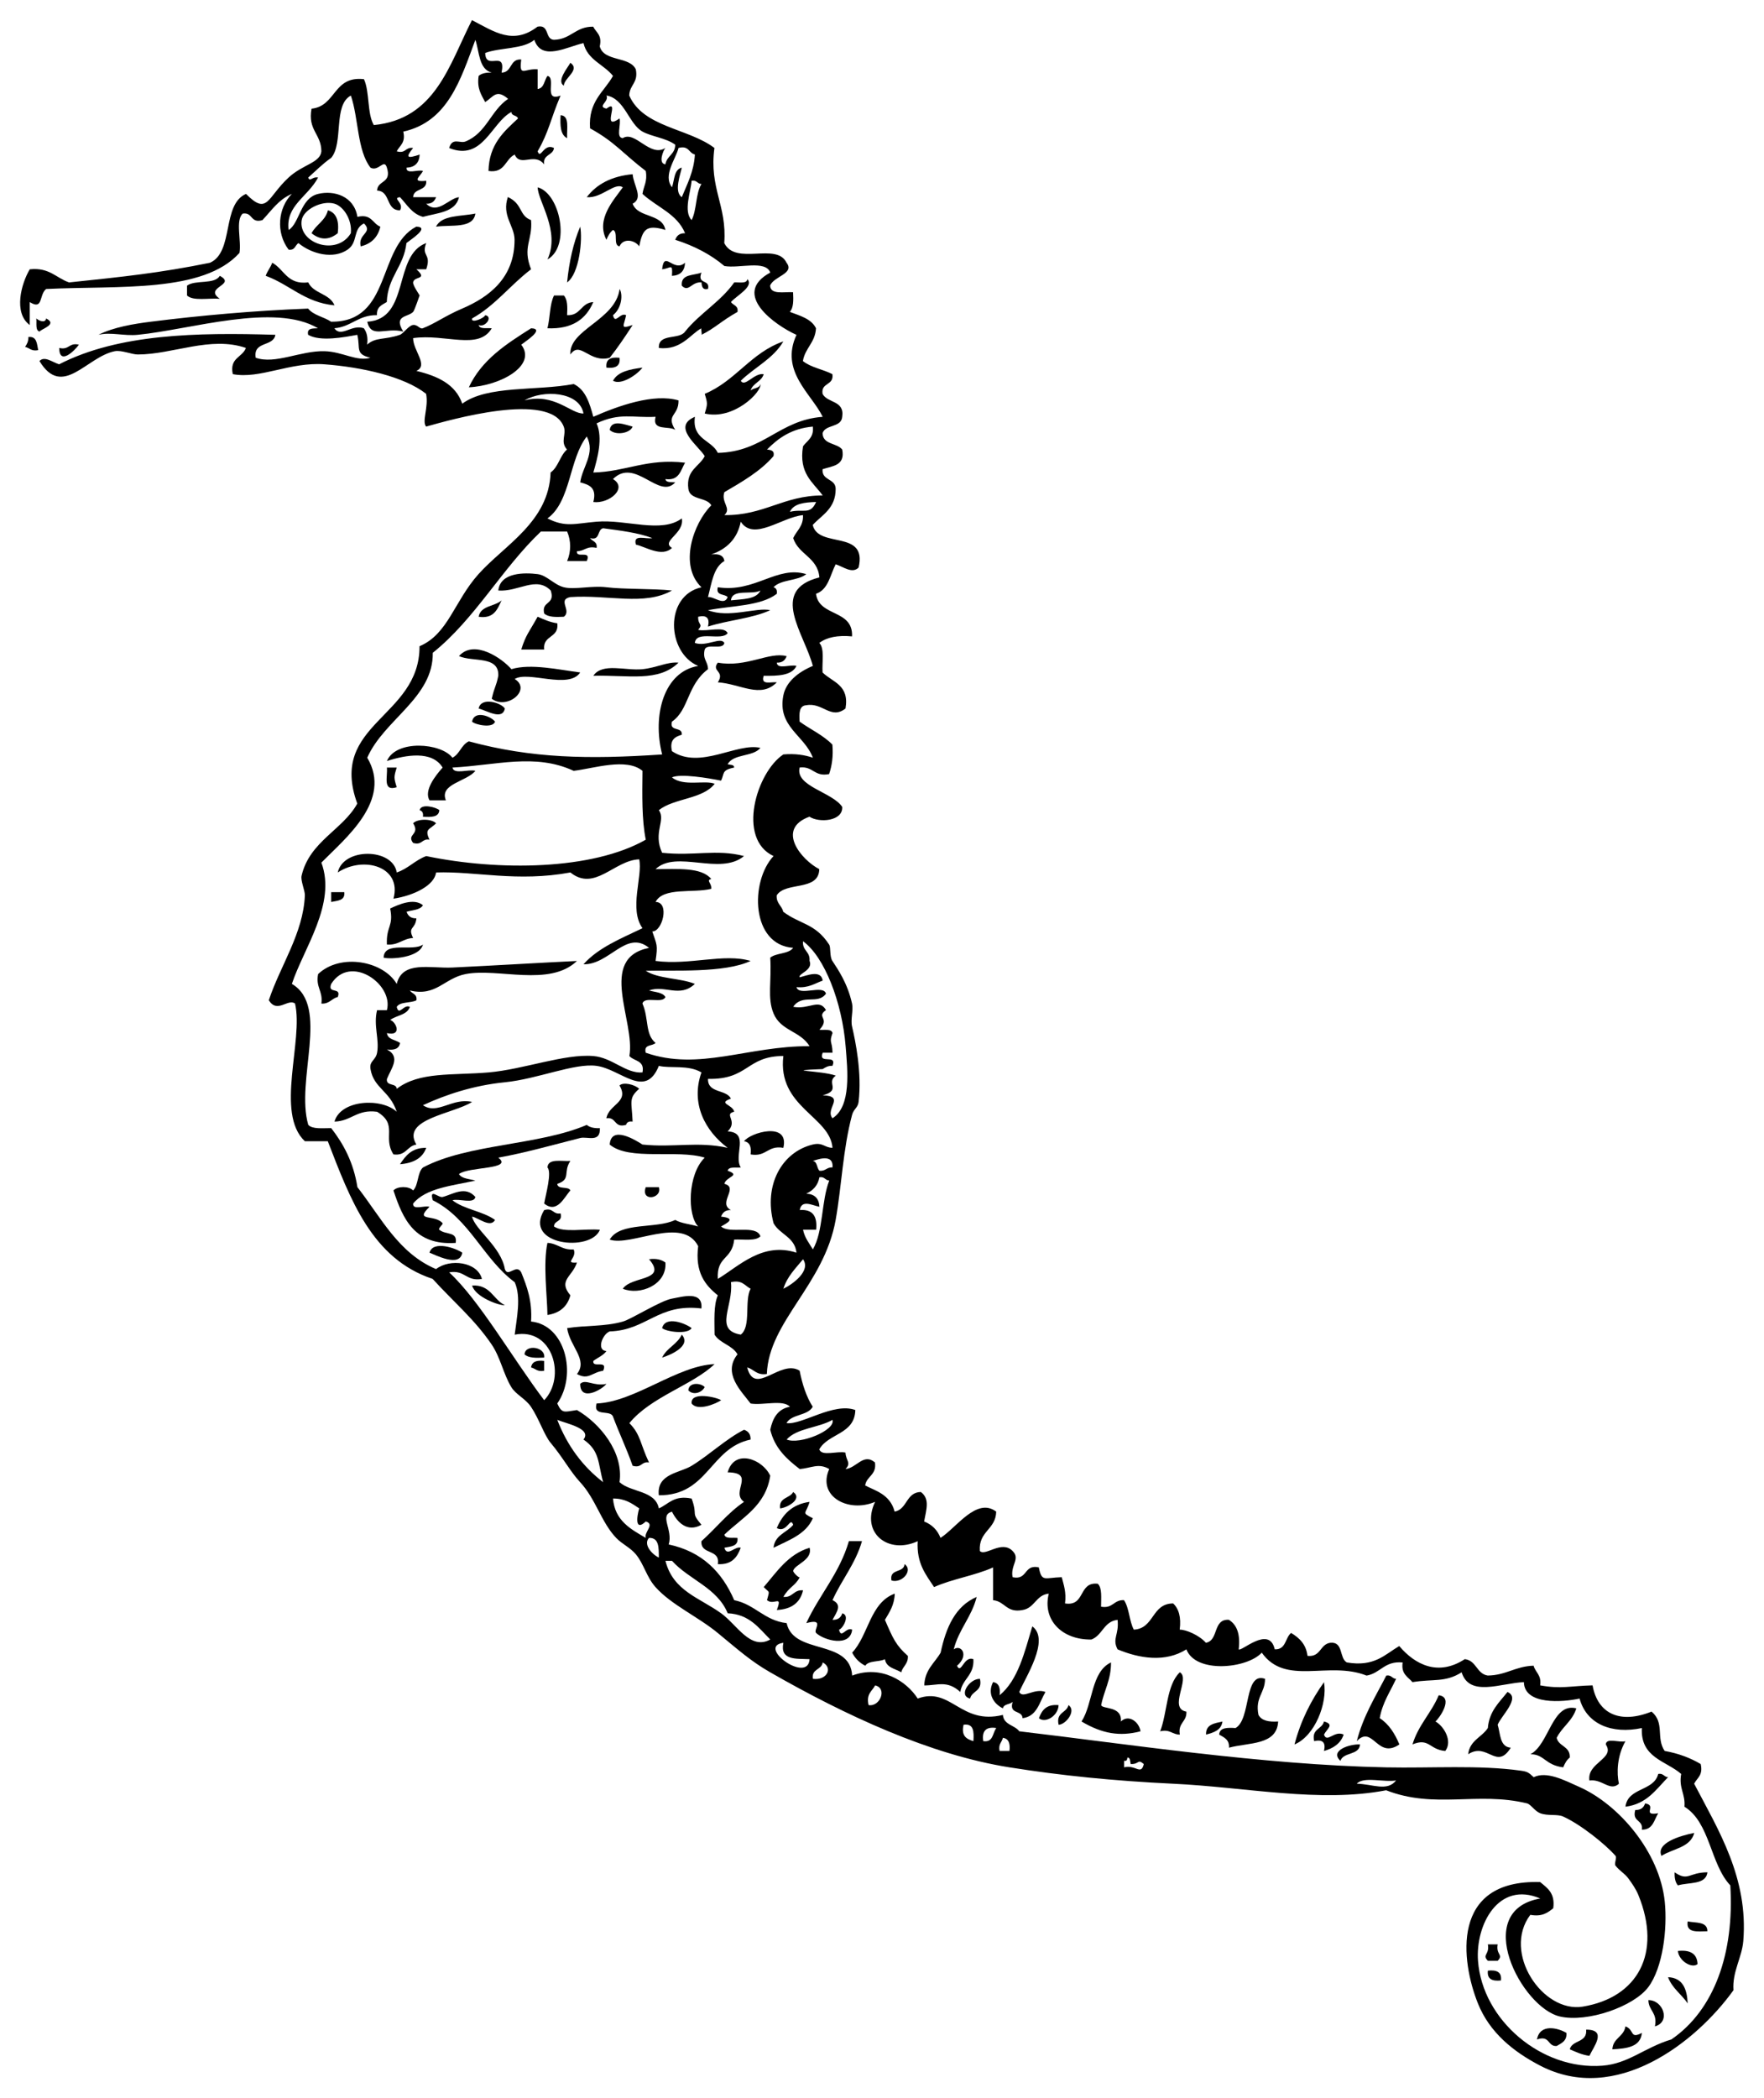<?xml version="1.0" encoding="UTF-8" standalone="no"?>
<!-- Generator: Adobe Illustrator 13.0.2, SVG Export Plug-In . SVG Version: 6.00 Build 14948)  -->

<svg
   xmlns:dc="http://purl.org/dc/elements/1.1/"
   xmlns:cc="http://creativecommons.org/ns#"
   xmlns:rdf="http://www.w3.org/1999/02/22-rdf-syntax-ns#"
   xmlns:svg="http://www.w3.org/2000/svg"
   xmlns="http://www.w3.org/2000/svg"
   xmlns:sodipodi="http://sodipodi.sourceforge.net/DTD/sodipodi-0.dtd"
   xmlns:inkscape="http://www.inkscape.org/namespaces/inkscape"
   id="sea_horse_xA0_Image_1_"
   xml:space="preserve"
   viewBox="0 0 350.599 416.831"
   version="1.1"
   y="0px"
   x="0px"
   inkscape:version="0.48.5 r10040"
   width="100%"
   height="100%"
   sodipodi:docname="seahorse_2.svg"><defs
     id="defs201" /><sodipodi:namedview
     pagecolor="#ffffff"
     bordercolor="#666666"
     borderopacity="1"
     objecttolerance="10"
     gridtolerance="10"
     guidetolerance="10"
     inkscape:pageopacity="0"
     inkscape:pageshadow="2"
     inkscape:window-width="909"
     inkscape:window-height="933"
     id="namedview199"
     showgrid="false"
     fit-margin-top="4"
     fit-margin-left="4"
     fit-margin-right="4"
     fit-margin-bottom="4"
     inkscape:zoom="0.57724434"
     inkscape:cx="-126.1208"
     inkscape:cy="208.40871"
     inkscape:window-x="0"
     inkscape:window-y="0"
     inkscape:window-maximized="0"
     inkscape:current-layer="sea_horse_xA0_Image_1_" /><g
     id="g3"
     transform="translate(3.997,4.003)"><path
       style="fill-rule:evenodd"
       d="m 109.37,8.466 c 2.035,1.452 -1.28,3.008 -1.302,4.558 -1.51,-0.927 0.75,-3.532 1.3,-4.558 z"
       id="path5"
       inkscape:connector-curvature="0" /><path
       style="fill-rule:evenodd"
       d="m 107.42,18.886 c 1.862,0.091 1.191,2.716 1.302,4.559 -1.33,-0.629 -1.41,-2.502 -1.3,-4.559 z"
       id="path7"
       inkscape:connector-curvature="0" /><path
       style="fill-rule:evenodd"
       d="m 121.74,30.608 c 0.197,2.308 2.21,4.703 0,5.861 1.043,2.864 5.912,1.903 6.513,5.21 -3.889,-1.189 -4.541,-0.009 -5.21,3.256 -0.834,-1.239 -3.157,-1.724 -3.908,0 -1.352,-0.167 -0.177,-2.862 -1.302,-3.256 -0.608,0.477 -0.986,1.184 -1.302,1.953 -2.162,-4.131 1.551,-7.988 3.256,-10.419 -1.569,-1.102 -4.246,2.241 -7.164,1.953 1.97,-2.584 4.94,-4.173 9.11,-4.558 z"
       id="path9"
       inkscape:connector-curvature="0" /><path
       style="fill-rule:evenodd"
       d="m 102.86,33.213 c 4.426,1.162 6.643,11.699 1.954,14.328 2.59,-5.662 -1.87,-11.473 -1.95,-14.328 z"
       id="path11"
       inkscape:connector-curvature="0" /><path
       style="fill-rule:evenodd"
       d="m 61.177,37.771 c 1.678,0.494 2.264,2.079 1.954,4.559 -1.748,1.394 -3.461,1.394 -5.21,0 0.892,-1.713 2.742,-2.468 3.256,-4.559 z"
       id="path13"
       inkscape:connector-curvature="0" /><path
       style="fill-rule:evenodd"
       d="m 90.483,38.422 c -0.42,3.054 -4.762,2.185 -7.815,2.605 1.13,-2.343 4.937,-2.009 7.815,-2.605 z"
       id="path15"
       inkscape:connector-curvature="0" /><path
       style="fill-rule:evenodd"
       d="m 111.32,41.027 c 0.5,2.469 -0.158,9.381 -2.605,11.071 0.41,-4.145 1.25,-7.867 2.6,-11.071 z"
       id="path17"
       inkscape:connector-curvature="0" /><path
       style="fill-rule:evenodd"
       d="m 76.156,61.867 c -3.544,-0.911 -6.354,1.49 -7.163,-1.953 8.59,-0.528 5.049,-13.185 11.722,-15.63 -1.043,2.73 1.104,2.014 0,5.21 h -1.954 c 2.395,2.147 -0.467,1.28 -0.651,2.605 -0.081,0.585 1.304,2.542 1.302,2.605 0.003,-0.168 -0.97,2.906 -1.302,3.256 -1.032,1.087 -3.979,0.638 -1.954,3.907 z"
       id="path19"
       inkscape:connector-curvature="0" /><path
       style="fill-rule:evenodd"
       d="m 50.107,48.191 c 2.397,1.292 2.958,4.423 7.164,3.907 1.014,2.242 4.296,2.216 5.21,4.558 -5.95,-0.562 -8.885,-4.139 -13.676,-5.86 0.338,-0.963 0.963,-1.641 1.302,-2.605 z"
       id="path21"
       inkscape:connector-curvature="0" /><path
       style="fill-rule:evenodd"
       d="m 39.687,50.796 c 3.424,1.818 -3.324,2.254 0,4.558 -2.211,-0.176 -5.28,0.504 -6.512,-0.651 v -1.954 c 1.596,-1.225 5.473,-0.17 6.512,-1.953 z"
       id="path23"
       inkscape:connector-curvature="0" /><path
       style="fill-rule:evenodd"
       d="m 144.54,51.448 c 1.418,1.46 -2.261,3.351 -3.256,4.558 0.423,0.663 1.498,0.673 1.302,1.954 -3.312,1.867 -4.353,3.137 -7.164,4.559 0.173,-0.087 -0.173,-1.217 0,-1.302 -2.054,1.003 -4.017,4.455 -8.466,3.907 -0.165,-2.987 4.083,-1.562 5.21,-3.256 2.896,-3.614 7.08,-5.945 9.768,-9.768 1.03,-0.056 2.49,0.312 2.61,-0.652 z"
       id="path25"
       inkscape:connector-curvature="0" /><path
       style="fill-rule:evenodd"
       d="m 106.11,54.704 h 1.954 c 0.75,0.77 0.737,2.302 0.651,3.907 2.739,0.134 2.735,-2.475 5.21,-2.605 -1.427,3.349 -4.139,5.413 -9.117,5.21 0.54,-2.072 0.43,-4.795 1.31,-6.512 z"
       id="path27"
       inkscape:connector-curvature="0" /><path
       style="fill-rule:evenodd"
       d="m 3.218,59.262 c 0.525,0.452 1.784,1.014 1.954,0 2.349,1.174 -0.903,2.042 -1.302,2.605 -0.885,-0.201 -0.541,-1.63 -0.652,-2.605 z"
       id="path29"
       inkscape:connector-curvature="0" /><path
       style="fill-rule:evenodd"
       d="m 101.56,61.216 c 2.876,0.087 -1.212,2.642 -1.954,3.256 3.156,4.127 -4.107,8.165 -10.419,8.466 2.548,-5.478 7.448,-8.609 12.373,-11.722 z"
       id="path31"
       inkscape:connector-curvature="0" /><path
       style="fill-rule:evenodd"
       d="m 1.643,62.952 c 1.718,-0.198 1.68,1.36 1.954,2.605 -1.362,0.276 -1.725,-0.446 -2.605,-0.651 0.344,-0.523 0.679,-1.057 0.651,-1.954 z"
       id="path33"
       inkscape:connector-curvature="0" /><path
       style="fill-rule:evenodd"
       d="m 143.23,71.635 c 0.813,1.396 2.669,-1.621 4.559,-1.302 -0.44,1.513 -2.165,1.744 -2.605,3.256 0.525,-0.56 1.784,-0.387 1.954,-1.302 0.324,1.531 -5.293,7.249 -11.071,5.861 0.585,-1.907 0.585,-2.001 0,-3.908 6.14,-2.542 9.179,-8.188 15.629,-10.419 -1.99,3.431 -5.71,5.131 -8.46,7.814 z"
       id="path35"
       inkscape:connector-curvature="0" /><path
       style="fill-rule:evenodd"
       d="M 11.684,64.472 C 10.848,65.661 7.782,68.677 7.777,65.123 9.768,65.596 9.692,64 11.684,64.472 z"
       id="path37"
       inkscape:connector-curvature="0" /><path
       style="fill-rule:evenodd"
       d="m 119.14,67.077 c 0.197,1.716 -0.902,2.137 -2.604,1.954 -0.2,-1.716 0.9,-2.138 2.6,-1.954 z"
       id="path39"
       inkscape:connector-curvature="0" /><path
       style="fill-rule:evenodd"
       d="m 123.7,69.031 c -1.171,1.519 -4.289,3.54 -5.861,2.604 0.98,-1.842 3.37,-2.269 5.86,-2.604 z"
       id="path41"
       inkscape:connector-curvature="0" /><path
       style="fill-rule:evenodd"
       d="m 121.74,80.752 c -0.532,1.373 -3.433,1.787 -4.558,0.652 0.35,-2.227 3.14,-0.997 4.56,-0.652 z"
       id="path43"
       inkscape:connector-curvature="0" /><path
       style="fill-rule:evenodd"
       d="m 129.56,113.31 c -5.5,3.106 -12.641,0.797 -20.189,1.303 -2.669,0.523 0.339,2.681 -1.302,3.907 -1.605,0.086 -3.138,0.099 -3.907,-0.651 -0.604,-2.559 2.264,-1.644 1.302,-4.559 -2.902,-2.951 -6.395,0.298 -10.419,0 0.379,-3.665 5.29,-3.575 7.814,-3.256 1.86,0.235 3.225,2.101 5.21,2.605 2.109,0.537 5.501,-0.368 8.466,0 3.42,0.43 9.3,0.25 13.02,0.65 z"
       id="path45"
       inkscape:connector-curvature="0" /><path
       style="fill-rule:evenodd"
       d="m 102.86,118.52 c 1.218,0.52 2.386,1.088 3.907,1.302 0.389,2.994 -2.932,2.277 -2.604,5.21 h -4.559 c 0.919,-2.97 1.589,-3.5 3.249,-6.51 z"
       id="path47"
       inkscape:connector-curvature="0" /><path
       style="fill-rule:evenodd"
       d="m 93.739,134.8 c 0.654,-2.754 0.826,-2.215 1.303,-4.558 0.159,-4.067 -5.149,-2.666 -7.815,-3.907 3.051,-3.446 8.666,0.544 10.419,2.604 3.812,-1.181 9.531,0.127 13.676,0.652 -2.298,3.432 -10.379,-0.393 -13.024,1.302 3.444,2.1 -1.523,6.23 -4.557,3.92 z"
       id="path49"
       inkscape:connector-curvature="0" /><path
       style="fill-rule:evenodd"
       d="m 130.86,127.64 c -4.009,3.919 -9.878,2.432 -16.932,2.605 1.797,-2.657 6.389,-0.956 9.769,-1.303 2.83,-0.29 4.98,-1.52 7.16,-1.3 z"
       id="path51"
       inkscape:connector-curvature="0" /><path
       style="fill-rule:evenodd"
       d="m 96.344,136.76 c -0.49,2.425 -3.656,0.356 -5.21,0 0.444,-2.38 4.481,-1.18 5.21,0 z"
       id="path53"
       inkscape:connector-curvature="0" /><path
       style="fill-rule:evenodd"
       d="m 94.391,139.36 c -0.407,1.39 -4.008,0.61 -4.559,0 0.437,-2.36 3.79,-1.05 4.559,0 z"
       id="path55"
       inkscape:connector-curvature="0" /><path
       style="fill-rule:evenodd"
       d="m 72.9,148.48 h 1.954 c -0.585,1.906 -0.585,2 0,3.907 -2.87,0.91 -1.764,-2.14 -1.954,-3.91 z"
       id="path57"
       inkscape:connector-curvature="0" /><path
       style="fill-rule:evenodd"
       d="m 79.412,156.95 c 0.273,-1.45 3.456,-0.51 3.908,0 -0.096,1.423 -1.641,1.397 -3.256,1.302 0.105,-0.76 -0.145,-1.16 -0.652,-1.3 z"
       id="path59"
       inkscape:connector-curvature="0" /><path
       style="fill-rule:evenodd"
       d="m 82.668,159.55 c -1.225,1.299 -2.364,1.028 -1.302,3.257 -1.569,-0.267 -1.416,1.189 -3.256,0.651 -1.374,-1.766 1.478,-1.622 0,-3.908 0.869,-0.93 3.689,-0.93 4.558,0 z"
       id="path61"
       inkscape:connector-curvature="0" /><path
       style="fill-rule:evenodd"
       d="m 61.83,173.23 h 2.604 c 0.199,1.718 -1.359,1.68 -2.604,1.954 v -1.95 z"
       id="path63"
       inkscape:connector-curvature="0" /><path
       style="fill-rule:evenodd"
       d="m 80.064,175.83 c -0.552,0.968 -2.097,0.942 -3.256,1.302 0.284,0.801 0.833,1.338 1.953,1.303 -0.217,2.305 -1.792,1.601 -0.651,3.907 -2.072,0.1 -2.865,1.477 -5.21,1.302 -0.163,-3.713 1.369,-3.551 0.651,-7.163 1.596,-0.74 4.668,-2.17 6.513,-0.65 z"
       id="path65"
       inkscape:connector-curvature="0" /><path
       style="fill-rule:evenodd"
       d="m 80.064,183.65 c -0.664,2.593 -6.285,2.966 -7.815,2.605 0.084,-3.4 5.829,-1.12 7.815,-2.61 z"
       id="path67"
       inkscape:connector-curvature="0" /><path
       style="fill-rule:evenodd"
       d="m 123.04,212.3 c -2.153,1.876 -1.476,2.54 -1.303,6.511 -0.757,-0.104 -1.158,0.146 -1.302,0.652 -2.433,0.695 -1.856,-1.619 -3.907,-1.302 0.459,-2.794 4.6,-3.153 2.604,-6.515 0.7,-0.74 3.01,-0.23 3.91,0.66 z"
       id="path69"
       inkscape:connector-curvature="0" /><path
       style="fill-rule:evenodd"
       d="m 115.23,220.12 c 0.113,2.972 -2.483,1.595 -3.907,1.955 -4.967,1.256 -11.021,2.964 -16.28,3.906 3.088,2.379 -5.922,1.748 -7.815,3.257 0.552,0.967 2.097,0.941 3.256,1.302 -4.615,1.027 -9.827,1.463 -12.374,4.56 -0.11,1.412 2.31,0.296 3.256,0.652 -3.109,3.015 1.019,1.402 2.605,3.254 0.168,0.199 -0.984,1.031 -0.651,1.302 1.333,1.088 3.63,0.274 3.256,2.608 -8.149,0.549 -10.488,-4.709 -12.374,-10.421 0.832,-0.892 3.074,-0.892 3.907,0 1.1,-1.07 0.808,-3.535 1.954,-4.559 8.938,-4.737 22.993,-4.359 32.561,-8.466 0.58,0.5 1.48,0.7 2.61,0.65 z"
       id="path71"
       inkscape:connector-curvature="0" /><path
       style="fill-rule:evenodd"
       d="m 80.715,224.03 c -0.743,2.079 -2.594,3.05 -5.21,3.253 1.123,-1.7 2.343,-3.3 5.21,-3.25 z"
       id="path73"
       inkscape:connector-curvature="0" /><path
       style="fill-rule:evenodd"
       d="m 109.37,226.63 c -1.515,2.212 0.204,3.636 -2.605,4.56 0.098,1.202 2.206,0.399 2.605,1.302 -1.209,1.302 -2.632,4.705 -5.209,2.604 0.322,-1.88 1.565,-6.207 0.651,-7.163 0.1,-1.86 2.73,-1.19 4.57,-1.3 z"
       id="path75"
       inkscape:connector-curvature="0" /><path
       style="fill-rule:evenodd"
       d="m 124.35,231.84 h 2.605 c 0.75,2.26 -3.65,3.03 -2.61,0 z"
       id="path77"
       inkscape:connector-curvature="0" /><path
       style="fill-rule:evenodd"
       d="m 104.16,236.4 c 1.84,-0.538 1.687,0.917 3.256,0.653 0.475,1.776 -1.294,1.309 -1.303,2.604 1.947,1.31 6.145,0.368 9.117,0.649 -1.73,4.49 -15.315,3.1 -11.08,-3.9 z"
       id="path79"
       inkscape:connector-curvature="0" /><path
       style="fill-rule:evenodd"
       d="m 104.81,242.91 c 2.071,0.1 2.865,1.477 5.21,1.302 0.761,1.701 -2.01,2.8 0.651,2.604 -0.922,2.847 -3.818,3.521 -1.303,6.514 -0.595,2.226 -2.113,3.528 -4.558,3.906 -0.05,-3.73 -0.9,-10.27 0,-14.32 z"
       id="path81"
       inkscape:connector-curvature="0" /><path
       style="fill-rule:evenodd"
       d="m 87.878,244.86 c -0.493,3.014 -5.284,0.449 -6.512,0 0.679,-2.51 5.273,-0.89 6.512,0 z"
       id="path83"
       inkscape:connector-curvature="0" /><path
       style="fill-rule:evenodd"
       d="m 125,246.16 c 1.511,-0.207 2.5,0.107 3.257,0.653 0.323,4.459 -5.111,6.596 -8.466,5.208 1.69,-2.57 8.98,-1.48 5.21,-5.86 z"
       id="path85"
       inkscape:connector-curvature="0" /><path
       style="fill-rule:evenodd"
       d="m 135.42,255.94 c -8.654,-1.056 -10.856,4.338 -18.234,4.56 -1.37,0.457 -2.747,3.742 -0.651,3.906 -0.64,0.881 -1.738,1.302 -2.605,1.955 -0.258,1.559 2.966,-0.364 1.953,1.951 -2.297,0.346 -2.912,1.912 -5.209,0.653 2.253,-2.865 -1.394,-5.405 -1.954,-9.119 3.772,-0.596 7.405,-0.264 11.071,-1.302 1.719,-0.485 7.489,-4.156 9.769,-4.559 2.09,-0.37 6.19,-1.65 5.85,1.96 z"
       id="path87"
       inkscape:connector-curvature="0" /><path
       style="fill-rule:evenodd"
       d="m 133.46,259.84 c -0.726,1.31 -5.037,0.746 -5.861,0 0.66,-2.56 4.74,-0.89 5.86,0 z"
       id="path89"
       inkscape:connector-curvature="0" /><path
       style="fill-rule:evenodd"
       d="m 131.51,261.14 c 1.937,2.193 -2.064,3.988 -3.908,4.559 0.9,-1.92 3.01,-2.63 3.91,-4.56 z"
       id="path91"
       inkscape:connector-curvature="0" /><path
       style="fill-rule:evenodd"
       d="m 104.16,265.7 c -1.606,0.086 -3.138,0.101 -3.908,-0.648 0.15,-2.08 4.23,-1.49 3.91,0.65 z"
       id="path93"
       inkscape:connector-curvature="0" /><path
       style="fill-rule:evenodd"
       d="m 104.16,266.36 v 1.951 c -1.362,0.278 -1.725,-0.446 -2.605,-0.649 0.15,-1.15 1.12,-1.49 2.6,-1.3 z"
       id="path95"
       inkscape:connector-curvature="0" /><path
       style="fill-rule:evenodd"
       d="m 138.02,267 c -4.355,4.163 -12.673,6.492 -16.932,11.722 2.259,2.24 2.189,4.238 3.907,7.816 -1.569,-0.268 -1.416,1.188 -3.256,0.649 -1.185,-3.375 -2.664,-6.453 -3.907,-9.768 -0.511,-1.441 -4.031,0.125 -3.256,-2.604 7.59,-0.3 15.99,-7.52 23.45,-7.82 z"
       id="path97"
       inkscape:connector-curvature="0" /><path
       style="fill-rule:evenodd"
       d="m 116.53,270.92 c -0.891,1.181 -5.221,3.604 -5.21,0 1.06,-1.07 2.73,0.57 5.21,0 z"
       id="path99"
       inkscape:connector-curvature="0" /><path
       style="fill-rule:evenodd"
       d="m 136.07,271.56 c -0.592,1.131 -2.282,1.684 -3.256,0.653 0.07,-1.65 2.43,-1.53 3.26,-0.65 z"
       id="path101"
       inkscape:connector-curvature="0" /><path
       style="fill-rule:evenodd"
       d="m 139.33,274.17 c -1.069,0.713 -4.656,2.233 -5.861,0.652 -0.31,-2.49 5.08,-1.23 5.86,-0.65 z"
       id="path103"
       inkscape:connector-curvature="0" /><path
       style="fill-rule:evenodd"
       d="m 143.88,280.03 c 0.801,0.285 1.337,0.834 1.302,1.954 -8.087,1.681 -8.412,11.127 -18.235,11.07 -0.485,-4.303 4.157,-4.409 6.513,-5.861 3.59,-2.19 6.84,-5.35 10.43,-7.16 z"
       id="path105"
       inkscape:connector-curvature="0" /><path
       style="fill-rule:evenodd"
       d="m 149.09,289.15 c -0.902,6.043 -5.586,8.308 -9.118,11.722 0.202,0.885 1.631,0.539 2.605,0.653 0.198,1.716 -1.359,1.677 -2.605,1.951 0.552,1.908 2.097,-0.389 3.256,0 -0.701,1.905 -1.799,3.41 -4.558,3.257 0.512,-3.118 -3.459,-1.751 -3.256,-4.559 2.868,-2.558 5.236,-5.619 8.466,-7.816 -2.798,-1.938 2.469,-5.786 -3.256,-5.861 1.35,-4.78 6.93,-2.64 8.46,0.66 z"
       id="path107"
       inkscape:connector-curvature="0" /><path
       style="fill-rule:evenodd"
       d="m 153.65,292.4 c 1.957,1.373 -1.157,3.132 -2.605,3.257 -0.27,-2.23 1.96,-1.96 2.61,-3.26 z"
       id="path109"
       inkscape:connector-curvature="0" /><path
       style="fill-rule:evenodd"
       d="m 153.65,298.92 c -0.595,-1.77 -1.211,1.736 -3.256,0.652 1.15,-2.758 3.075,-4.741 6.512,-5.212 -0.716,2.49 -1.727,2.04 0.651,3.257 -1.367,3.193 -4.772,4.346 -7.814,5.861 0.26,-2.57 2.65,-3 3.91,-4.56 z"
       id="path111"
       inkscape:connector-curvature="0" /><path
       style="fill-rule:evenodd"
       d="m 164.72,302.17 h 2.604 c -1.318,4.541 -4.051,7.67 -5.861,11.722 2.017,0.91 0.811,2.412 0,3.906 1.115,0.029 1.688,-0.481 1.954,-1.302 1.591,0.417 0.099,3.047 -0.651,3.257 0.428,1.951 1.392,-0.624 2.605,0 -0.389,3.578 -5.638,2.115 -7.164,0.653 -0.629,-0.606 1.841,-2.993 -1.953,-1.955 2.61,-5.65 6.61,-9.9 8.47,-16.29 z"
       id="path113"
       inkscape:connector-curvature="0" /><path
       style="fill-rule:evenodd"
       d="m 156.91,303.47 c 0.659,2.437 -2.895,3.285 -3.256,4.559 -0.094,0.332 1.187,1.523 1.302,1.303 -0.907,1.748 -2.104,1.895 -3.256,3.91 1.907,0.167 2.001,-1.474 3.908,-1.307 -0.561,2.483 -2.325,3.757 -5.21,3.91 1.205,-3.179 -0.587,-0.803 -1.954,-1.955 0.542,-2.09 0.555,-1.348 -0.651,-2.604 2.62,-3.02 4.79,-6.49 9.12,-7.81 z"
       id="path115"
       inkscape:connector-curvature="0" /><path
       style="fill-rule:evenodd"
       d="m 175.79,306.73 c 1.755,1.17 -0.425,3.867 -2.604,3.257 -0.49,-2.45 2.49,-1.42 2.6,-3.26 z"
       id="path117"
       inkscape:connector-curvature="0" /><path
       style="fill-rule:evenodd"
       d="m 173.84,312.59 c -0.082,2.305 -1.07,3.706 -1.955,5.208 1.598,3.699 2.173,5.056 4.559,7.164 0.101,1.623 -1.023,2.019 -1.302,3.257 -1.23,-0.725 -2.993,-0.913 -3.257,-2.604 -1.142,0.596 -3.25,0.225 -3.906,1.302 -1.149,-0.588 -2.018,-1.455 -2.606,-2.604 3.27,-3.48 3.54,-9.94 8.48,-11.73 z"
       id="path119"
       inkscape:connector-curvature="0" /><path
       style="fill-rule:evenodd"
       d="m 186.21,326.92 c 0.839,1.823 1.349,-2.051 3.258,-1.302 0.185,3.225 -2.194,3.885 -2.604,6.514 -2.618,-2.411 -4.56,-1.28 -7.165,-1.306 0.11,-3.143 2.065,-4.444 3.257,-6.51 1.064,-5.013 2.909,-9.247 7.163,-11.069 -1,3.991 -3.559,6.424 -4.559,10.416 1.46,-1.07 3.13,1.13 0.65,3.26 z"
       id="path121"
       inkscape:connector-curvature="0" /><path
       style="fill-rule:evenodd"
       d="m 201.19,319.1 c 3.585,2.679 -1.47,10.245 -2.604,13.027 0.664,1.448 2.993,-0.853 5.209,0 -1.224,2.03 -1.659,4.852 -4.56,5.209 -0.055,-1.681 -2.786,-0.686 -1.953,-3.258 -0.526,0.561 -1.783,0.39 -1.953,1.303 -1.908,-0.935 -3.116,-2.957 -1.954,-5.209 1.146,0.157 1.485,1.121 1.302,2.604 3.68,-3.03 4.94,-8.5 6.5,-13.67 z"
       id="path123"
       inkscape:connector-curvature="0" /><path
       style="fill-rule:evenodd"
       d="m 216.82,326.27 c 0.018,3.489 -1.392,5.555 -1.953,8.466 0.223,0.867 4.208,0.11 3.908,3.257 1.612,-1.537 3.663,0.161 3.906,1.951 -4.135,1.07 -7.603,0.482 -11.723,-1.951 2.31,-3.55 1.86,-9.86 5.85,-11.73 z"
       id="path125"
       inkscape:connector-curvature="0" /><path
       style="fill-rule:evenodd"
       d="m 230.5,328.22 c 2.162,1.188 -2.388,7.167 1.303,7.815 0.106,2.059 -1.73,2.177 -1.303,4.56 -1.533,0.014 -1.919,-1.124 -3.908,-0.653 1.44,-3.77 1.23,-9.19 3.91,-11.73 z"
       id="path127"
       inkscape:connector-curvature="0" /><path
       style="fill-rule:evenodd"
       d="m 247.43,329.52 c 0.013,2.836 -2.012,3.632 -1.302,7.163 0.6,1.138 2.037,1.438 3.908,1.306 -0.22,4.773 -5.849,4.139 -9.77,5.209 0.11,-1.631 -0.999,-2.041 -1.953,-2.604 0.095,-1.424 1.642,-1.398 3.256,-1.302 3.13,-1.75 1.63,-11.24 5.85,-9.78 z"
       id="path129"
       inkscape:connector-curvature="0" /><path
       style="fill-rule:evenodd"
       d="m 271.53,328.87 c 1.051,-0.186 1.12,0.613 1.951,0.649 -1.155,2.533 -2.7,4.681 -3.255,7.816 1.846,1.191 3.006,3.071 3.908,5.208 -4.428,3.058 -5.253,-3.988 -8.466,-0.649 1.28,-5.02 3.73,-8.87 5.87,-13.03 z"
       id="path131"
       inkscape:connector-curvature="0" /><path
       style="fill-rule:evenodd"
       d="m 190.77,329.52 c 0.567,2.522 -1.591,2.318 -1.955,3.91 -2.43,-0.53 -0.13,-3.97 1.95,-3.91 z"
       id="path133"
       inkscape:connector-curvature="0" /><path
       style="fill-rule:evenodd"
       d="m 259.15,330.18 c 0.738,4.221 -1.852,10.731 -5.861,12.372 1.26,-4.82 3.34,-8.82 5.86,-12.37 z"
       id="path135"
       inkscape:connector-curvature="0" /><path
       style="fill-rule:evenodd"
       d="m 295.62,332.13 c 2.683,1.163 -1.23,4.67 -1.953,6.511 0.569,1.819 0.391,4.384 2.606,4.56 -2.847,4.584 -4.652,-1.199 -8.467,1.302 0.294,-2.747 2.707,-3.371 3.907,-5.208 0.29,-3.4 2.28,-5.09 3.9,-7.16 z"
       id="path137"
       inkscape:connector-curvature="0" /><path
       style="fill-rule:evenodd"
       d="m 281.95,332.78 c 3.037,0.375 0.176,4.527 -0.651,5.212 1.63,0.881 3.479,3.86 1.955,5.861 -3.177,-0.264 -3.183,-2.693 -6.515,-1.306 1.14,-3.83 3.74,-6.24 5.21,-9.76 z"
       id="path139"
       inkscape:connector-curvature="0" /><path
       style="fill-rule:evenodd"
       d="m 206.4,334.74 c -0.061,2.119 -2.631,3.688 -3.906,2.604 0.57,-1.61 1.52,-2.83 3.91,-2.6 z"
       id="path141"
       inkscape:connector-curvature="0" /><path
       style="fill-rule:evenodd"
       d="m 208.36,334.74 c 1.627,1.042 -0.447,3.842 -1.955,3.906 -0.56,-2.53 1.59,-2.32 1.96,-3.91 z"
       id="path143"
       inkscape:connector-curvature="0" /><path
       style="fill-rule:evenodd"
       d="m 309.3,335.38 c -0.751,2.508 -2.834,3.682 -3.908,5.861 0.405,1.766 2.72,1.623 2.606,3.909 -0.61,0.475 -0.988,1.185 -1.305,1.952 -3.604,-0.446 -3.765,-2.633 -6.512,-2.604 3.74,-1.98 4.31,-10.32 9.11,-9.12 z"
       id="path145"
       inkscape:connector-curvature="0" /><path
       style="fill-rule:evenodd"
       d="m 235.71,340.6 c -0.093,-2.048 1.671,-2.237 3.257,-2.604 -0.23,1.72 -1.71,2.19 -3.26,2.6 z"
       id="path147"
       inkscape:connector-curvature="0" /><path
       style="fill-rule:evenodd"
       d="m 259.15,337.99 c 2.18,0.585 0.569,1.456 0,2.604 0.6,1.772 2.037,-0.91 3.908,0 -0.602,1.787 -2.053,2.722 -3.908,3.257 0.391,-1.694 -0.261,-2.344 -1.953,-1.955 -0.57,-2.52 1.59,-2.32 1.95,-3.91 z"
       id="path149"
       inkscape:connector-curvature="0" /><path
       style="fill-rule:evenodd"
       d="m 315.16,342.55 c 0.08,-1.438 2.761,-0.274 3.906,-0.649 -1.709,3.004 -1.754,6.375 -1.303,8.466 -1.798,1.608 -3.307,-1.024 -5.86,-0.649 -0.53,-3.59 5.19,-4.33 3.25,-7.17 z"
       id="path151"
       inkscape:connector-curvature="0" /><path
       style="fill-rule:evenodd"
       d="m 266.32,342.55 c -0.178,2.208 -3.313,1.463 -3.906,3.257 -2.21,-2.04 1.82,-3.36 3.91,-3.26 z"
       id="path153"
       inkscape:connector-curvature="0" /><path
       style="fill-rule:evenodd"
       d="m 327.53,349.06 c -2.368,2.408 -4.213,5.337 -8.465,5.861 0.475,-3.867 5.654,-3.028 6.514,-6.514 1.06,-0.18 1.13,0.62 1.96,0.65 z"
       id="path155"
       inkscape:connector-curvature="0" /><path
       style="fill-rule:evenodd"
       d="m 322.97,354.27 c 2.514,0.363 -0.836,2.521 2.606,1.954 -0.831,1.342 -1.04,3.304 -3.257,3.258 0.313,-2.052 -2,-1.478 -1.303,-3.91 1.11,0.03 1.69,-0.48 1.95,-1.3 z"
       id="path157"
       inkscape:connector-curvature="0" /><path
       style="fill-rule:evenodd"
       d="m 332.74,360.13 c -0.762,2.933 -4.269,3.115 -6.514,4.56 -1.15,-2.51 3.61,-4 6.51,-4.56 z"
       id="path159"
       inkscape:connector-curvature="0" /><path
       style="fill-rule:evenodd"
       d="m 328.84,367.95 c 2.701,1.877 2.792,0.025 6.513,0 -0.289,2.533 -3.699,1.944 -5.861,2.604 -0.51,-0.58 -0.7,-1.47 -0.65,-2.6 z"
       id="path161"
       inkscape:connector-curvature="0" /><path
       style="fill-rule:evenodd"
       d="m 331.44,377.71 c 1.623,0.332 3.93,-0.021 3.908,1.955 -1.98,0.03 -4.29,0.39 -3.91,-1.95 z"
       id="path163"
       inkscape:connector-curvature="0" /><path
       style="fill-rule:evenodd"
       d="m 291.72,382.27 h 1.953 c -0.387,2.08 1.222,2.016 0,3.258 h -1.953 c -1.23,-1.24 0.38,-1.18 0,-3.26 z"
       id="path165"
       inkscape:connector-curvature="0" /><path
       style="fill-rule:evenodd"
       d="m 329.49,383.58 c 2.431,-0.261 3.82,0.521 3.906,2.607 -1.14,0.94 -3.72,-0.63 -3.91,-2.61 z"
       id="path167"
       inkscape:connector-curvature="0" /><path
       style="fill-rule:evenodd"
       d="m 291.72,387.49 c 1.702,-0.186 2.801,0.235 2.604,1.951 -1.7,0.18 -2.8,-0.24 -2.6,-1.95 z"
       id="path169"
       inkscape:connector-curvature="0" /><path
       style="fill-rule:evenodd"
       d="m 327.53,388.79 c 2.918,0.121 3.764,2.315 3.908,5.208 -1.23,-1.81 -3.08,-3 -3.91,-5.21 z"
       id="path171"
       inkscape:connector-curvature="0" /><path
       style="fill-rule:evenodd"
       d="m 323.62,393.35 c 2.939,-0.046 4.5,4.331 1.302,5.209 0.56,-2.73 -1.26,-3.08 -1.3,-5.21 z"
       id="path173"
       inkscape:connector-curvature="0" /><path
       style="fill-rule:evenodd"
       d="m 307.34,399.86 c 0.11,1.63 -0.999,2.041 -1.953,2.604 -1.848,0.11 -1.271,-2.201 -3.908,-1.303 0.58,-3.2 4.15,-2.32 5.86,-1.3 z"
       id="path175"
       inkscape:connector-curvature="0" /><path
       style="fill-rule:evenodd"
       d="m 319.07,398.56 c 1.837,0.688 0.813,2.579 3.257,1.302 -0.254,2.786 -2.978,3.104 -5.861,3.257 0.12,-2.27 2.29,-2.48 2.6,-4.56 z"
       id="path177"
       inkscape:connector-curvature="0" /><path
       style="fill-rule:evenodd"
       d="m 311.25,399.21 c 4.277,-0.007 1.475,3.399 0.651,5.208 -1.523,-0.214 -2.69,-0.781 -3.906,-1.302 0.49,-1.91 3.52,-1.26 3.26,-3.91 z"
       id="path179"
       inkscape:connector-curvature="0" /><path
       style="fill-rule:evenodd"
       d="m 95.693,115.27 c -0.837,1.768 -1.513,3.697 -4.559,3.256 0.374,-2.24 3.199,-2.02 4.559,-3.26 z"
       id="path181"
       inkscape:connector-curvature="0" /><path
       style="fill-rule:evenodd"
       d="m 127.6,49.494 c 0.422,-3.947 2.229,0.736 4.559,-1.302 -0.08,1.657 -0.948,2.525 -2.605,2.605 0.18,-2.645 -0.24,-1.47 -1.96,-1.303 z"
       id="path183"
       inkscape:connector-curvature="0" /><path
       style="fill-rule:evenodd"
       d="m 135.42,52.099 c -1.982,-0.185 -2.533,2.087 -3.907,0.651 -0.224,-2.395 2.372,-1.969 3.907,-2.605 -0.942,2.462 1.789,1.25 1.302,3.256 -1.11,0.24 -1.23,-0.508 -1.3,-1.302 z"
       id="path185"
       inkscape:connector-curvature="0" /><path
       style="fill-rule:evenodd"
       d="m 119.14,53.401 c 0.684,1.032 0.478,3.794 -1.302,5.21 0.428,1.95 1.393,-0.623 2.605,0 -0.42,2.156 -1.316,2.835 1.302,1.954 -1.448,2.242 -2.935,4.445 -4.558,6.512 -4.065,1.107 -5.871,-3.499 -7.815,-0.651 -0.34,-4.988 8.97,-6.795 9.78,-13.025 z"
       id="path187"
       inkscape:connector-curvature="0" /><path
       style="fill-rule:evenodd"
       d="m 96.996,35.166 c 2.946,1.392 2.115,3.65 4.559,4.559 0.341,4.072 -1.775,5.257 0,9.769 -4.084,3.08 -7.122,7.207 -11.723,9.768 -0.279,1.079 2.428,-0.058 2.605,-0.651 1.621,0.265 0.038,2.525 -1.303,1.954 0.202,0.884 1.631,0.541 2.605,0.651 -2.608,4.445 -9.268,1.037 -15.629,1.954 0.01,2.528 3.119,5.412 0.651,6.512 4.2,1.01 7.783,2.636 9.118,6.512 4.984,-3.699 14.867,-2.5 22.143,-3.907 2.359,1.114 3.16,3.786 3.907,6.512 4.96,-2.185 12.018,-4.702 16.932,-3.256 0.062,3.139 -2.589,2.734 -0.651,5.861 -1.288,-0.883 -4.652,0.31 -3.907,-2.605 -4.5,0.252 -7.076,-0.892 -11.722,1.302 1.301,2.931 0.155,7 -0.651,9.768 6.556,-0.173 10.614,-2.844 18.235,-1.953 -0.887,1.501 -1.142,3.634 -3.907,3.256 0.104,0.763 1.187,0.549 1.953,0.651 -3.201,3.565 -7.966,-5.052 -12.374,-0.651 2.99,1.775 -0.73,4.952 -3.907,4.558 0.757,-2.928 -0.9,-3.441 -2.605,-3.907 0.431,-3.144 3.049,-5.741 1.302,-9.117 -3.537,4.495 -3.146,12.918 -7.814,16.28 3.626,1.835 5.459,1.013 9.769,0.652 5.914,-0.496 12.855,2.388 16.933,-0.652 0.588,3.034 -4.239,4.501 -1.954,5.861 -2.002,1.959 -5.331,-0.281 -7.164,-0.651 -0.669,-2.188 2.025,-1.013 3.256,-1.302 -2.838,-1.07 -6.327,-1.488 -9.77,-1.954 -1.254,0.265 -0.514,2.525 -2.604,1.954 0.423,0.662 1.498,0.673 1.302,1.953 -1.99,-0.47 -2.373,0.666 -3.907,0.652 -0.259,1.56 2.966,-0.361 1.953,1.953 h -3.907 c 0.803,-1.841 0.803,-4.02 0,-5.861 h -5.21 c -7.791,7.406 -13.059,17.332 -21.491,24.096 0.135,8.919 -9.687,13.248 -13.024,20.839 5.049,8.476 -4.365,16.019 -9.117,20.84 3.045,8.161 -3.54,17.051 -5.861,24.096 7.581,4.423 0.672,19.131 3.256,28.003 0.839,0.896 2.829,0.643 4.559,0.649 2.473,3.171 4.441,6.846 5.209,11.723 4.664,5.975 8.149,13.128 15.629,16.281 2.753,-2.141 8.247,-1.448 9.117,1.955 -3.167,0.56 -3.345,-1.866 -6.512,-1.303 5.955,5.466 12.655,17.152 18.887,25.396 4.381,-4.534 1.768,-14.501 -5.861,-13.024 0.382,-3.193 1.337,-7.452 0,-10.42 -6.246,-4.605 -9.017,-12.689 -16.281,-16.278 -0.736,-2.512 1.125,-0.446 1.954,-0.653 1.983,-0.492 4.495,-2.318 6.512,0 -0.28,1.456 -3.21,0.265 -4.558,0.653 2.305,1.815 6.072,2.176 8.465,3.906 -0.908,1.69 -3.371,-0.475 -4.559,-0.653 0.524,2.526 5.751,5.965 6.512,10.421 0.592,1.783 2.282,-1.156 3.256,0.652 1.112,2.794 2.219,5.594 1.954,9.768 6.812,0.664 9.201,10.563 5.209,16.281 0.942,2.126 1.456,1.638 3.908,1.303 4.582,2.64 9.316,8.408 8.465,14.326 2.268,2.072 7.089,1.595 7.815,5.212 1.967,-0.856 2.969,-2.676 6.513,-1.955 1.312,3.55 -0.284,2.583 1.954,5.209 -2.846,1.594 -4.829,-0.532 -5.861,-2.604 -2.624,0.724 0.265,3.585 -0.651,6.514 6.62,1.409 10.598,5.466 13.024,11.069 4.15,0.842 5.95,4.039 10.419,4.56 1.41,6.403 12.577,3.054 13.025,10.42 5.759,-2.18 10.807,1.113 13.024,4.56 6.641,-2.423 8.492,5.329 16.933,3.253 0.163,2.009 2.344,1.998 3.257,3.257 20.866,2.44 48.277,6.671 72.938,7.164 8.954,0.182 18.493,-0.507 26.7,0.652 1.311,0.186 1.561,0.324 2.604,1.302 2.603,-1.259 6.081,0.596 9.117,1.955 7.796,3.485 15.919,12.893 16.934,22.792 0.548,5.354 -0.381,13.063 -3.257,16.931 -2.886,3.881 -12.116,7.117 -17.583,5.861 -7.672,-1.763 -17.679,-21.033 -3.906,-23.444 -8.352,-3.567 -12.891,5.269 -12.375,12.375 0.859,11.836 12.706,21.8 24.746,20.84 5.212,-0.417 8.356,-3.617 13.678,-5.212 8.568,-5.857 12.537,-17.194 11.722,-30.607 -4.006,-4.245 -4.006,-12.493 -9.118,-15.629 0.218,-2.604 -1.159,-3.613 -0.65,-6.514 -3.021,-2.622 -8.104,-3.186 -7.814,-9.114 -5.956,1.266 -11,-0.764 -12.375,-5.861 -3.375,0.742 -10.974,1.316 -11.07,-3.258 -4.518,0.172 -10.823,3.043 -12.373,-1.954 -3.289,2.068 -5.588,1.263 -9.77,1.954 -0.898,-1.052 -2.304,-1.602 -1.953,-3.906 -3.615,-0.359 -4.382,2.13 -7.164,2.604 -7.592,-3 -16.097,2.137 -20.838,-4.559 -2.896,3.178 -13.12,4.198 -14.979,-0.653 -4.163,2.629 -9.271,1.841 -13.678,0 -1.131,-2.169 0.328,-2.886 0,-5.861 -2.743,0.297 -2.996,3.082 -5.208,3.91 -5.931,0.078 -9.759,-3.971 -8.466,-9.118 -2.561,0.264 -2.782,2.861 -5.212,3.257 -3.231,0.624 -3.473,-1.737 -5.86,-1.955 v -6.51 c -3.582,1.626 -8.134,2.283 -11.723,3.906 -1.643,-2.479 -3.518,-4.73 -3.256,-9.118 -5.852,2.715 -11.409,-1.648 -8.467,-7.816 -5.32,2.266 -11.563,-1.095 -9.116,-6.511 -2.112,-1.256 -3.548,-0.203 -5.861,0 -2.582,-1.976 -4.983,-4.135 -5.861,-7.815 0.492,-2.33 1.507,-4.139 3.908,-4.56 -1.328,-1.494 -5.409,-0.235 -7.815,-0.649 -1.926,-2.54 -5.595,-6.025 -2.605,-9.767 -1.004,-1.82 -3.483,-2.162 -4.559,-3.91 -0.011,-2.833 -0.216,-5.857 0.651,-7.812 -2.533,-2.026 -4.562,-4.556 -3.907,-9.771 -3.114,-6.078 -13.354,0.153 -17.583,-1.302 2.072,-3.571 9.214,-2.072 13.024,-3.906 1.231,0.721 3.077,0.831 4.559,1.302 -2.174,-2.223 -2.125,-10.345 1.302,-13.677 -5.464,-1.698 -15.016,0.688 -18.886,-2.604 0.275,-3.917 5.152,-0.87 6.512,0 6.217,0.646 10.951,-0.674 16.933,0.653 -4.487,-3.354 -7.403,-8.798 -5.21,-14.979 -2.605,-1.571 -6.259,-0.755 -8.466,-1.303 -2.694,6.682 -7.534,0.671 -12.373,0 -4.375,-0.606 -11.716,2.611 -18.235,3.258 -6.307,0.624 -11.825,2.5 -16.28,4.555 2.878,1.987 5.808,-1.552 9.768,-0.648 -3.75,2.394 -14.166,3.374 -11.071,8.465 -1.876,0.293 -2.037,2.305 -4.558,1.955 -2.207,-3.393 0.981,-5.939 -3.256,-8.466 -4.016,-0.542 -5.081,1.866 -8.466,1.952 1.246,-4.374 9.351,-4.77 12.374,-1.952 -1.384,-4.202 -4.561,-4.651 -5.21,-8.469 -0.281,-1.651 1.013,-1.705 1.303,-3.255 0.492,-2.631 -0.758,-5.455 0,-8.465 h 1.953 c 1.383,-5.151 -7.282,-11.237 -11.07,-5.21 -0.806,2.107 2.106,0.498 1.302,2.605 -1.24,0.279 -1.635,1.403 -3.256,1.302 0.349,-2.519 -1.162,-3.178 -0.651,-5.861 4.441,-4.217 12.955,-2.61 15.63,1.954 1.114,-4.682 6.631,-3.045 11.071,-3.256 8.132,-0.388 18.018,-0.986 24.747,-1.303 -5.472,5.226 -15.681,1.336 -22.143,2.605 -4.267,0.838 -5.846,4.523 -11.07,3.256 0.423,0.663 1.497,0.673 1.302,1.954 -1.141,0.595 -3.249,0.224 -3.907,1.302 0.428,1.95 1.392,-0.623 2.605,0 -0.523,1.648 -2.681,1.661 -3.908,2.605 1.212,0.364 2.426,3.314 -0.651,2.604 0.182,1.338 1.74,1.303 2.605,1.955 -0.157,1.146 -1.12,1.484 -2.605,1.302 2.831,1.467 0.839,3.75 0,5.861 -0.199,1.502 1.882,0.725 1.954,1.955 4.471,-3.446 11.049,-2.644 18.234,-3.257 6.955,-0.596 15.057,-3.731 20.839,-3.257 3.798,0.313 6.438,3.514 9.769,3.257 0.493,-2.447 -1.704,-2.205 -2.605,-3.257 1.218,-6.937 -6.398,-19.4 3.907,-21.49 -4.51,-3.685 -7.888,3.401 -13.024,3.256 2.968,-3.328 7.474,-5.117 11.722,-7.164 -2.73,-3.807 0.074,-10.31 -0.651,-13.676 -4.928,0.146 -8.841,6.501 -13.677,2.605 -10.591,1.951 -18.778,-0.268 -26.701,0 -0.304,2.541 -4.346,4.583 -8.465,5.209 1.729,-6.373 -5.926,-8.582 -11.071,-5.209 1.089,-4.982 10.952,-4.889 11.723,0 2.282,-0.757 3.638,-2.441 5.861,-3.256 14.342,2.983 32.993,2.819 43.632,-3.256 -0.799,-3.978 -0.703,-8.849 -0.651,-13.676 -3.199,-2.658 -9.649,-0.48 -13.675,0 -7.653,-3.544 -15.351,-1.11 -24.096,-0.651 0.28,1.457 3.208,0.264 4.558,0.651 -1.753,2.17 -7.211,2.575 -5.861,5.861 H 81.37 c -1.18,-1.987 1.25,-4.993 2.605,-6.512 -2.1,-3.442 -7.315,-2.507 -11.071,-1.303 1.808,-4.297 10.785,-3.614 13.025,-0.651 1.445,-0.724 1.764,-2.578 3.256,-3.256 12.521,3.383 23.711,3.593 38.422,2.605 -1.993,-7.816 0.352,-16.45 7.164,-17.583 -6.229,-2.613 -6.802,-13.951 0.651,-15.629 -4.552,-4.344 -1.606,-12.73 1.954,-16.281 -0.927,-1.678 -4.235,-0.976 -4.559,-3.257 -0.506,-3.762 2.142,-4.371 3.256,-6.512 -1.169,-2 -6.697,-5.837 -1.954,-7.814 -0.629,4.537 3.289,4.526 4.559,7.163 9.132,-0.201 12.154,-6.515 20.839,-7.163 -2.278,-4.653 -8.552,-9.056 -5.21,-16.281 -4.213,-1.886 -13.078,-8.126 -5.21,-12.374 -0.915,-2.557 -6.176,-0.771 -9.118,-1.302 -2.7,-2.292 -5.984,-4.001 -9.768,-5.21 0.285,-0.801 0.834,-1.337 1.954,-1.302 -1.572,-3.856 -5.655,-5.199 -8.466,-7.815 0.208,-1.529 1.029,-2.444 0.651,-4.558 -4.514,-3.432 -6.13,-5.765 -11.07,-8.466 -0.39,-5.382 2.77,-7.215 4.558,-10.419 -1.826,-2.298 -5.086,-3.164 -5.861,-6.513 -3.271,0.709 -8.33,3.696 -9.769,-0.651 -2.235,1.89 -6.755,1.494 -9.768,2.605 0.084,3.645 4.179,-0.746 3.256,3.907 2.142,-0.029 1.558,-2.784 3.907,-2.605 -0.461,3.655 0.624,1.718 3.256,1.954 v 3.907 c 1.338,-0.181 1.3,-1.739 1.954,-2.604 1.813,0.357 -0.915,5.255 2.605,3.907 -1.988,4.657 -2.336,7.268 -4.559,11.07 0.595,1.771 1.211,-1.735 3.256,-0.651 -0.201,1.536 -2.262,1.212 -1.953,3.256 -1.96,-2.497 -4.72,0.63 -5.861,-1.953 -1.919,0.903 -1.892,3.752 -5.21,3.256 0.125,-5.302 3.045,-7.809 5.861,-10.42 -0.162,-0.707 -1.295,-0.441 -1.303,-1.302 -4.011,2.143 -5.676,9.851 -12.374,7.164 0.639,-2.204 2.135,-0.846 3.256,-1.302 4.193,-1.709 4.983,-6.112 8.466,-8.466 -2.347,-1.989 -2.882,-0.458 -4.558,0.651 -0.742,-1.429 -1.681,-2.661 -1.303,-5.209 0.58,-0.506 1.471,-0.701 2.605,-0.652 C 91.162,9.748 91.304,6.35 90.485,3.913 87.54,11.822 85.032,20.168 76.157,22.147 c 0.516,2.252 -0.723,2.75 -1.302,3.907 1.84,0.539 1.687,-0.917 3.256,-0.651 -1.541,1.879 -1.26,2.159 1.302,1.303 -0.08,1.657 -0.947,2.525 -2.604,2.605 -0.11,1.412 2.31,0.294 3.256,0.651 -0.562,1.142 -2.426,2.262 0.651,1.953 0.172,2.126 -2.527,1.38 -2.605,3.256 h 4.558 c -0.284,0.802 -0.833,1.338 -1.953,1.303 2.275,2.231 4.503,-1.109 6.512,-1.303 -0.677,3.014 -4.27,3.111 -7.163,3.908 -2.203,-0.62 -3.186,-2.459 -4.559,-3.908 -1.679,0.157 0.895,1.121 0,2.605 -2.879,0.057 -1.811,-3.833 -4.558,-3.907 0.063,-2.107 2.951,-1.39 1.953,-4.558 -0.553,-1.911 -1.638,0.847 -3.256,0 -2.669,-3.409 -2.36,-9.797 -3.907,-14.327 -3.563,1.863 -1.419,9.435 -3.907,12.374 -1.676,1.146 -3.062,2.583 -4.559,3.907 0.284,0.967 0.833,-0.257 1.954,0 -2.072,3.888 -6.475,5.552 -5.861,10.42 2.202,-1.325 2.289,-6.304 5.861,-7.164 3.171,-0.764 7.146,0.427 7.814,4.559 2.834,-0.664 2.995,1.347 4.559,1.953 -0.5,2.105 -1.802,3.408 -3.907,3.908 -0.617,-2.522 2.538,-2.682 0.651,-4.559 -2.285,1.133 -1.099,3.723 -3.256,5.21 -2.847,1.961 -7.152,0.876 -9.769,-1.303 -0.662,0.424 -0.673,1.498 -1.953,1.303 -2.576,-3.396 -2.118,-8.284 0.651,-11.071 -2.618,1.073 -4.061,3.32 -5.861,5.21 -2.433,0.697 -1.856,-1.617 -3.907,-1.303 -1.495,1.328 -0.236,5.409 -0.651,7.815 -7.208,7.988 -23.92,6.471 -38.423,7.164 -1.47,1.174 -0.534,4.288 -3.256,2.605 v 4.559 c -3.293,-2.404 -1.692,-8.241 0,-11.071 3.895,-0.421 5.231,1.716 7.814,2.605 10.768,-1.127 18.012,-1.877 28.004,-3.907 4.812,-2.134 2.304,-11.588 7.163,-13.676 4.309,4.353 4.143,0.745 8.466,-3.256 2.839,-2.627 6.287,-2.911 6.512,-5.21 -0.016,-3.457 -2.759,-4.188 -1.954,-8.465 4.919,-0.507 4.284,-6.571 10.42,-5.861 1.158,2.532 0.604,6.776 1.953,9.117 12.247,-1.193 14.964,-11.936 19.508,-20.85 4.486,2.324 8.168,4.999 13.028,1.302 2.445,-0.491 1.42,2.488 3.256,2.605 3.399,-0.074 4.292,-2.654 7.815,-2.605 0.578,1.158 1.818,1.655 1.302,3.908 0.812,3.095 5.899,1.916 7.164,4.558 0.549,2.72 -1.266,3.076 -1.303,5.21 2.783,6.334 11.747,6.487 16.932,10.419 -1.083,8.029 2.512,11.381 1.953,18.885 2.271,4.57 10.387,-0.232 12.374,3.908 1.708,2.183 -2.597,2.705 -3.256,4.558 0.091,1.863 2.716,1.191 4.559,1.303 0.085,1.605 0.098,3.137 -0.651,3.907 2.044,0.777 4.279,1.365 5.209,3.256 -0.163,2.876 -2.171,3.907 -2.604,6.512 1.55,1.272 4.001,1.642 5.86,2.605 0.354,2.306 -2.305,1.601 -1.953,3.907 0.94,1.882 4.39,1.255 3.907,4.559 -0.18,2.208 -3.316,1.459 -3.907,3.256 0.064,2.323 2.864,1.912 3.907,3.256 0.625,3.229 -1.954,3.255 -3.907,3.907 -0.179,2.35 2.575,1.767 2.605,3.907 0.002,3.91 -2.679,5.136 -4.559,7.164 1.094,4.767 10.906,0.817 9.117,8.466 -1.296,1.306 -3.1,-0.205 -4.559,-0.651 -1.104,2.152 -1.469,5.043 -3.908,5.86 0.576,4.634 7.394,3.026 7.164,8.466 -2.875,-0.269 -5.034,0.177 -6.512,1.303 1.09,1.08 0.518,3.823 0.651,5.861 1.961,1.946 5.379,2.436 4.558,7.164 -2.924,2.287 -4.503,-1.272 -7.814,-0.651 -1.424,0.096 -1.398,1.64 -1.303,3.256 2.146,1.544 4.69,2.69 6.512,4.558 0.202,2.372 -0.103,4.238 -0.651,5.861 -2.989,0.601 -3.146,-1.629 -5.861,-1.302 -0.914,3.749 6.445,4.833 8.466,7.814 0.184,2.874 -4.613,3.217 -6.512,1.954 -6.749,2.446 -1.582,8.608 1.954,10.419 -0.093,4.467 -6.712,2.406 -8.466,5.21 -0.101,1.62 1.023,2.016 1.302,3.256 3.313,2.507 6.354,2.267 9.117,6.512 0.379,0.583 0.058,2.344 0.651,3.256 1.071,1.649 2.988,4.349 3.908,8.466 0.297,1.331 -0.327,3.155 0,4.559 0.671,2.881 1.981,9.132 1.302,14.979 -0.138,1.184 -0.975,1.377 -1.302,2.604 -1.828,6.85 -2.065,14.163 -3.256,20.841 -2.302,12.899 -13.299,20.188 -13.676,30.608 -2.048,0.31 -2.545,-0.928 -3.907,-1.303 1.493,5.89 6.574,-1.744 10.419,0.649 0.537,2.722 1.336,5.176 2.605,7.163 -0.989,1.834 -4.221,1.424 -5.21,3.257 3.039,0.407 9.373,-4.188 13.676,-2.604 -0.122,4.869 -5.376,4.608 -7.163,7.815 0.484,1.467 3.652,0.254 5.209,0.649 0.072,1.62 1.221,2.016 0,3.257 2.179,-0.164 3.577,-3.26 5.86,-1.302 0.354,2.522 -1.659,2.683 -1.951,4.56 1.856,1.023 4.944,1.684 5.861,5.208 2.553,-0.485 2.236,-3.839 5.208,-3.906 1.848,1.395 1.081,3.468 0.651,5.861 1.557,0.613 2.644,1.697 3.257,3.257 3.12,-1.955 7.183,-8.162 11.071,-5.212 -0.093,3.6 -3.531,3.853 -3.257,7.815 1.099,1.149 4.323,-2.243 6.512,0 1.603,1.592 -0.481,2.822 0,5.209 3.047,0.66 2.164,-2.611 5.21,-1.951 0.6,3.011 1.135,2.037 4.56,1.951 0.393,1.559 0.935,2.972 0.651,5.212 4.114,0.642 2.595,-4.353 6.512,-3.91 0.897,0.842 0.646,2.829 0.651,4.56 2.381,0.428 2.499,-1.409 4.559,-1.303 1.051,1.556 1.036,4.174 1.953,5.861 4.117,-0.225 3.493,-5.19 7.816,-5.208 1.116,1.052 1.616,2.722 1.302,5.208 1.185,-0.024 3.807,1.042 5.209,2.604 2.593,-0.446 1.319,-4.759 4.559,-4.56 1.62,0.988 2.311,2.9 1.955,5.861 0.483,0.582 6.075,-4.837 7.163,0 2.279,0.11 2.05,-2.29 3.255,-3.253 1.622,0.984 2.978,2.229 3.258,4.556 2.683,0.296 2.443,-2.33 4.557,-2.604 2.615,-0.225 1.72,3.061 3.258,3.909 5.5,0.938 7.546,-1.572 10.42,-3.257 3.125,3.692 7.723,6.068 13.024,2.604 2.342,0.264 2.315,2.896 4.559,3.257 3.649,-0.043 5.522,-1.858 9.116,-1.955 0.377,1.363 1.615,1.858 1.305,3.906 4.163,0.76 5.922,0.114 10.418,0 1.033,5.766 5.603,7.685 11.723,5.212 2.681,2.24 0.833,5.205 2.605,7.816 2.762,0.492 5.118,1.392 7.164,2.604 0.515,2.251 -0.725,2.746 -1.303,3.906 4.884,9.311 10.791,18.764 9.768,31.261 -0.271,3.296 -2.212,6.086 -1.953,9.768 -7.457,10.37 -23.354,22.823 -38.422,14.979 -5.305,-2.761 -10.042,-6.542 -12.375,-12.375 -3.321,-8.301 -5.55,-24.633 12.375,-24.094 1.423,1.181 3.018,2.19 2.604,5.208 -1.091,0.863 -2.183,1.727 -4.559,1.303 -5.641,7.526 2.471,19.545 10.42,18.236 10.968,-1.809 15.75,-10.635 11.069,-22.143 -0.527,-1.299 -1.352,-2.423 -1.951,-3.257 -0.795,-1.1 -1.686,-1.456 -2.605,-2.604 -0.312,-0.389 0.326,-1.58 0,-1.955 -1.993,-2.269 -6.903,-6.232 -10.421,-7.812 -1.159,-0.521 -3.048,-0.071 -4.557,-0.653 -1.049,-0.402 -1.877,-1.776 -2.606,-1.954 -9.883,-2.404 -18.288,1.177 -28.002,-2.604 -13.212,2.536 -27.862,-0.617 -42.33,-1.302 -11.853,-0.561 -22.3,-1.627 -32.562,-3.257 -15.829,-2.512 -32.683,-10.371 -47.541,-18.886 -3.811,-2.184 -6.205,-4.346 -10.419,-7.812 -3.938,-3.243 -9.228,-5.583 -12.374,-9.118 -1.788,-2.009 -2.323,-4.631 -3.907,-6.515 -1.151,-1.366 -2.704,-1.997 -3.908,-3.253 -2.943,-3.075 -4.055,-7.734 -7.164,-11.073 -1.937,-2.08 -3.415,-4.905 -5.861,-7.816 -1.252,-1.487 -2.303,-4.783 -3.907,-7.163 -1.076,-1.591 -3.028,-2.447 -3.908,-3.906 -1.589,-2.636 -2.149,-5.879 -3.907,-8.465 -3.383,-4.977 -7.454,-8.348 -11.722,-13.024 -12.061,-4.003 -16.362,-15.769 -20.84,-27.352 h -4.558 c -5.955,-5.572 -0.226,-20.037 -1.954,-27.354 -1.411,-1.05 -3.549,2.048 -5.209,-0.651 2.238,-6.819 6.86,-13.279 7.163,-20.839 0.039,-0.953 -0.881,-2.915 -0.651,-3.907 1.582,-6.826 8.198,-9.104 11.07,-14.328 -5.821,-15.934 12.392,-17.015 12.374,-31.259 5.68,-2.394 6.883,-8.926 11.722,-14.328 5.194,-5.796 13.989,-10.375 14.328,-20.188 1.537,-1.067 1.855,-3.354 3.256,-4.558 -1.418,-1.597 -0.046,-2.987 -0.651,-4.559 -2.731,-7.094 -22.651,-1.308 -27.352,0 -0.885,-1.076 0.532,-3.799 0,-6.512 -4.387,-3.452 -12.8,-5.305 -20.188,-5.861 -6.849,-0.515 -12.826,2.991 -18.234,1.954 -0.692,-3.297 1.925,-3.285 2.605,-5.21 -7.075,-2.414 -14.495,1.303 -21.491,1.303 -1.185,0 -3.255,-0.906 -4.559,-0.651 -5.624,1.1 -10.392,9.5 -14.978,1.953 1.012,-1.072 2.537,0.223 3.907,0.651 11.78,-6.053 27.322,-6.337 42.981,-5.861 -0.381,2.441 -4.463,1.182 -3.907,4.559 3.891,1.361 8.907,-1.43 13.675,-1.302 3.615,0.096 6.387,2.114 9.117,1.302 -3.105,-0.739 -1.941,-1.875 -2.605,-4.559 -2.584,0.479 -7.374,1.409 -9.768,0 -0.304,-1.39 0.93,-1.24 1.954,-1.302 -8.612,-5.13 -25.381,0.283 -35.818,1.302 -2.75,0.269 -5.306,-0.59 -7.815,0 2.967,-1.5 6.938,-2.167 10.42,-2.604 9.859,-1.239 20.438,-2.189 31.259,-2.605 1.053,1.335 3.134,1.642 4.559,2.605 12.074,0.135 9.102,-14.776 16.931,-18.886 2.877,0.087 -1.212,2.642 -1.953,3.256 -0.51,4.701 -3.717,6.703 -3.908,11.723 -0.954,0.566 -2.064,0.976 -1.953,2.605 -3.733,-0.043 -5.062,2.32 -8.466,2.605 1.359,1.941 3.426,-0.865 5.861,0 0.546,0.756 0.858,1.746 0.651,3.256 1.723,-1.551 3.474,-0.896 6.512,-1.954 0.717,-0.249 1.716,-1.827 2.605,-1.953 0.922,-0.132 1.339,0.885 1.954,0.651 2.444,-0.933 4.415,-2.457 7.814,-3.907 5.405,-2.305 10.433,-6.142 10.42,-13.676 -0.017,-2.825 -2.616,-4.776 -1.314,-8.531 z m 41.024,116.57 c -2.375,3.051 -8.049,2.806 -11.071,5.21 1.459,2.014 -1.229,4.443 0.651,8.465 6.338,0.689 10.797,-0.775 16.281,0.652 -4.76,3.968 -13.469,-1.327 -17.583,2.604 4.344,-0.002 9.118,-0.434 11.071,1.954 -1.111,0.267 0.137,0.84 0,1.954 -3.657,0.902 -9.5,-0.383 -11.071,2.605 2.883,0.036 1.349,5.916 -0.651,5.861 0.893,2.673 1.137,2.607 0.651,5.86 6.769,0.901 13.612,-1.574 18.886,0 -5.149,2.445 -15.392,1.8 -20.84,1.954 2.487,1.639 6.842,1.408 9.769,2.605 -3.015,2.837 -5.94,0.157 -9.117,1.302 1.16,0.36 2.705,0.334 3.257,1.303 -0.55,1.404 -4.151,-0.245 -4.559,1.302 1.292,2.91 0.488,6.114 2.605,7.815 -0.607,0.695 -2.402,0.203 -1.954,1.953 10.582,3.697 20.256,-1.361 32.562,-1.302 -1.869,-3.066 -5.702,-2.988 -7.163,-6.513 -1.269,-3.06 -0.355,-6.35 -0.652,-11.071 1.188,-0.982 3.651,-0.691 4.559,-1.953 -8.411,-0.587 -8.609,-13.181 -3.907,-18.234 -7.344,-3.424 -3.383,-16.663 1.953,-20.188 2.372,-0.202 4.238,0.104 5.861,0.651 -1.634,-4.452 -7.086,-6.13 -5.861,-12.374 0.514,-2.616 2.816,-4.582 5.861,-5.861 -1.683,-6.432 -8.788,-15.052 1.303,-17.583 -0.334,-4.007 -4.167,-4.517 -5.21,-7.814 0.681,-1.489 2.034,-2.307 1.954,-4.559 -4.182,0.375 -9.809,5.267 -12.375,1.303 -0.681,3.443 -2.807,5.442 -5.86,6.512 1.484,-0.182 2.448,0.157 2.604,1.302 -2.194,1.279 -2.523,4.423 -3.256,7.164 1.142,-0.18 3.25,1.834 3.908,0 -0.608,-0.695 -2.403,-0.203 -1.954,-1.954 7.428,1.127 11.684,-4.372 17.583,-2.605 -1.665,1.375 -5.061,1.018 -6.512,2.605 0.507,0.144 0.757,0.545 0.651,1.302 -3.185,2.46 -8.946,2.343 -13.676,3.256 4.1,1.657 9.719,-0.64 12.374,0 -3.558,1.652 -8.44,1.979 -12.374,3.257 0.39,-1.693 -0.261,-2.344 -1.953,-1.954 -0.059,1.777 1.084,1.311 0,2.605 1.767,0.403 5.168,-0.827 5.861,0.651 -1.169,1.652 -6.292,-0.647 -6.513,1.954 2.364,0.792 5.141,-1.302 5.861,0 -0.273,1.462 -3.455,0.017 -3.907,1.302 -0.47,1.99 0.666,2.373 0.651,3.907 -4.215,3.205 -3.725,8.038 -7.163,10.42 -0.573,2.092 2.146,0.892 1.954,2.605 -1.346,0.392 -2.467,1.007 -1.954,3.256 5.572,3.744 12.919,-1.754 17.583,-0.651 -1.434,1.822 -5.388,1.125 -6.512,3.256 0.504,0.145 1.284,0.018 1.302,0.651 -2.556,0.511 -1.911,1.182 -2.605,2.605 -2.542,-0.517 -8.082,-1.443 -9.768,-0.652 2.28,1.89 6.52,0.48 8.49,1.27 z M 116.53,17.576 c 2.966,-2.206 -1.264,4.656 2.604,1.953 0.375,1.145 -0.787,3.826 0.652,3.908 2.457,-1.553 5.417,3.918 8.466,1.953 -0.375,0.395 -1.525,3.089 0,3.256 0.26,-1.692 1.943,-1.964 1.953,-3.907 -1.888,-1.36 -4.677,-1.584 -6.512,-2.605 -2.725,-1.515 -3.544,-6.583 -7.163,-7.163 0.63,1.213 -1.95,2.177 0,2.605 z m 13.03,15.63 c 0.505,-1.448 0.376,-3.532 1.954,-3.907 -0.267,1.305 -1.614,4.83 0,5.86 1.069,-2.62 2.383,-4.997 2.604,-8.465 -1.242,-0.277 -1.178,-1.861 -3.256,-1.303 -0.5,2.123 -3.18,5.463 -1.29,7.815 z m 3.9,6.512 c 1.048,-1.99 0.788,-5.29 1.954,-7.163 -0.833,-0.037 -0.901,-0.835 -1.954,-0.652 -0.13,2.073 -1.69,6.074 0,7.815 z M 62.48,36.462 c -2.516,-0.721 -6.166,1.178 -6.512,3.256 -0.771,4.623 6.979,7.253 9.768,2.605 0.266,-2.761 -1.522,-5.365 -3.256,-5.861 z m 37.77,39.074 c 5.996,-1.526 9.26,2.721 11.723,2.605 -0.79,-4.384 -8.03,-4.776 -11.72,-2.605 z m 48.19,9.769 c 0.795,0.074 1.542,0.194 1.303,1.302 -2.617,3.028 -6.211,5.078 -9.77,7.164 -0.714,2.059 1.495,3.202 0,4.558 7.913,0.097 11.725,-3.904 19.538,-3.907 -1.913,-2.646 -4.793,-4.324 -3.907,-9.768 0.824,-1.129 2.2,-1.707 1.953,-3.908 -4.18,0.364 -6.85,2.257 -9.11,4.559 z M 153,97.678 c 2.675,-0.671 4.028,0.71 5.209,-1.954 -2.32,0.065 -4.47,0.304 -5.21,1.954 z m -11.72,17.585 c 2.338,-0.267 5.045,-0.165 5.861,-1.954 -1.66,0.94 -5.63,-0.43 -5.86,1.95 z m 15.63,71.63 c 0.759,1.897 -2.396,2.55 -1.954,3.256 1.422,-0.345 4.212,-1.575 4.559,0.652 -1.592,0.579 -2.823,1.517 -5.21,1.302 0.495,1.894 5.367,-0.591 5.861,1.303 -1.62,2.257 -4.692,-0.056 -6.512,2.604 3.118,0.613 5.173,-1.739 6.512,0.652 -2.05,1.452 0.928,1.566 -1.302,3.908 0.974,0.11 2.402,-0.234 2.604,0.649 -0.729,2.052 -0.059,1.477 0,3.908 h -1.953 c -0.958,2.478 2.911,0.129 1.953,2.605 -0.896,-0.028 -1.429,0.308 -1.953,0.649 -8.636,0.35 -0.224,0.271 2.605,1.303 -2.037,1.427 1.198,2.899 -2.605,3.909 4.646,0.164 0.368,2.683 1.953,4.56 3.756,-2.38 3,-9.465 2.605,-14.328 -0.7,-8.652 -4.175,-17.734 -8.465,-20.84 -0.18,1.91 1.46,2.01 1.29,3.91 z m -20.19,23.45 c -0.067,2.89 3.618,2.026 4.559,3.906 -2.747,0.978 0.36,1.167 0.651,2.607 -2.197,0.5 0.843,1.802 -1.302,3.907 4.433,0.228 1.108,4.751 2.604,7.163 -0.974,0.11 -2.403,-0.232 -2.604,0.652 2.747,0.974 -0.361,1.163 -0.652,2.604 2.944,0.749 -1.408,3.799 1.303,5.208 -1.12,-0.035 -1.669,0.503 -1.954,1.302 3.041,0.332 1.284,1.231 0,1.955 1.673,1.584 6.983,-0.471 7.815,1.955 -0.947,1.006 -3.335,0.571 -5.21,0.649 -0.455,4.113 -3.532,3.225 -3.256,7.816 4.177,-2.512 8.854,-7.402 15.629,-5.212 -0.333,-3.14 -3.343,-3.604 -4.558,-5.861 -2.001,-7.577 1.651,-14.145 7.814,-15.629 1.989,-0.471 2.373,0.667 3.907,0.653 -0.515,-6.269 -10.987,-8.077 -9.768,-18.236 -7.41,0.03 -6.86,4.7 -14.97,4.55 z m 22.14,18.23 c 1.23,0.143 1.437,-0.734 2.604,-0.652 0.259,-3.043 -3.509,-1.342 -3.907,-1.303 0.93,0.17 0.75,1.43 1.31,1.95 z m -2.6,4.56 c 1.657,0.082 2.525,0.949 2.605,2.607 -1.448,-0.285 -3.532,-1.498 -3.908,0.649 2.589,-0.199 3.525,1.252 3.256,3.906 h -2.604 c 0.329,1.627 1.23,2.68 1.953,3.91 2.084,-3.561 1.668,-9.621 3.256,-13.678 -0.832,-0.035 -0.902,-0.835 -1.953,-0.649 -0.31,1.65 -1.28,2.63 -2.61,3.25 z m -4.56,18.89 c 1.916,-0.928 5.518,-3.567 3.908,-5.861 -1.46,1.8 -3.13,3.38 -3.91,5.86 z m -8.47,9.11 c 2.113,-1.577 0.674,-6.707 1.954,-9.118 -1.158,-0.578 -1.655,-1.816 -3.907,-1.302 0.55,4.71 -3.45,9.54 1.96,10.42 z m -27.35,29.31 c -1.074,-3.874 -0.629,-6.183 -3.907,-8.466 1.703,-2.172 -3.339,-3.149 -5.21,-3.906 2,5.17 5.07,9.27 9.12,12.38 z m 36.47,-8.47 c 2.573,1.085 9.763,-1.815 9.117,-3.906 -2.75,1.6 -7.07,1.62 -9.12,3.91 z m -28,19.54 c -0.389,-1.159 1.91,-2.708 0,-3.257 -2.114,2.001 -1.846,-0.753 -1.302,-2.604 -1.435,-0.956 -2.797,-1.979 -5.21,-1.955 0.37,4.4 3.49,6.06 6.51,7.82 z m 2.6,3.91 c -0.012,-1.94 0.061,-3.967 -1.954,-3.906 -1.2,1.28 0.57,3.26 1.95,3.91 z m 12.38,11.07 c 3.152,2.287 5.821,7.406 9.769,5.212 -2.292,-2.269 -4.109,-5.009 -8.465,-5.212 -2.079,-5.083 -7.673,-6.653 -11.071,-10.42 h -1.302 c 1.52,6.02 6.78,7.32 11.06,10.42 z m 17.58,9.12 c -2.697,-0.125 -5.928,0.285 -5.21,-3.257 -5.42,0.75 4.89,8.24 5.21,3.26 z m 0.65,3.9 c 2.799,0.382 4.054,-2.173 1.954,-3.254 -0.2,1.53 -2.26,1.21 -1.95,3.25 z m 11.07,5.22 c 2.305,0.393 3.771,-3.375 1.302,-3.91 -0.58,1.15 -1.81,1.65 -1.3,3.91 z m 20.84,7.16 c 0.128,-1.865 0.08,-3.553 -1.955,-3.257 -0.52,2.25 0.61,2.86 1.95,3.26 z m 1.95,0 c 2.042,0.304 1.835,-1.638 2.605,-2.604 -2.03,-0.31 -2.9,0.56 -2.6,2.6 z m 3.26,1.95 h 1.955 c 0.182,-1.487 -0.157,-2.451 -1.303,-2.607 -0.21,0.89 -0.94,1.25 -0.66,2.61 z m 24.75,1.95 v 1.303 c 2.303,-0.571 3.355,1.673 3.908,-0.649 -1.295,-1.085 -0.829,0.057 -2.605,0 -0.145,-0.507 -0.019,-1.284 -0.651,-1.303 -0.05,0.4 -0.11,0.77 -0.66,0.65 z m 54.05,3.91 c -2.404,0.414 -6.485,-0.846 -7.812,0.649 3.13,0.06 6.05,1.62 7.81,-0.65 z"
       id="path189"
       inkscape:connector-curvature="0" /><path
       style="fill-rule:evenodd"
       d="m 89.832,251.38 c 3.677,-0.203 4.162,2.786 6.512,3.906 -1.025,0.13 -5.828,-1.54 -6.512,-3.91 z"
       id="path191"
       inkscape:connector-curvature="0" /><path
       style="fill-rule:evenodd"
       d="m 152.35,126.34 c -0.284,0.801 -0.833,1.337 -1.953,1.302 0.081,1.439 2.762,0.277 3.907,0.651 -0.914,1.908 -3.642,2.003 -6.512,1.954 -0.656,1.958 1.451,1.154 2.605,1.302 -3.216,3.289 -7.223,0.305 -11.722,0 1.477,-2.287 -1.374,-2.141 0,-3.907 5.69,1.03 10.19,-2.23 13.67,-1.29 z"
       id="path193"
       inkscape:connector-curvature="0" /><path
       style="fill-rule:evenodd"
       d="m 151.7,224.03 c -3.167,-0.564 -3.345,1.862 -6.512,1.302 0.182,-1.484 -0.157,-2.447 -1.302,-2.604 1.13,-1.7 9.07,-4.06 7.81,1.3 z"
       id="path195"
       inkscape:connector-curvature="0" /></g></svg>